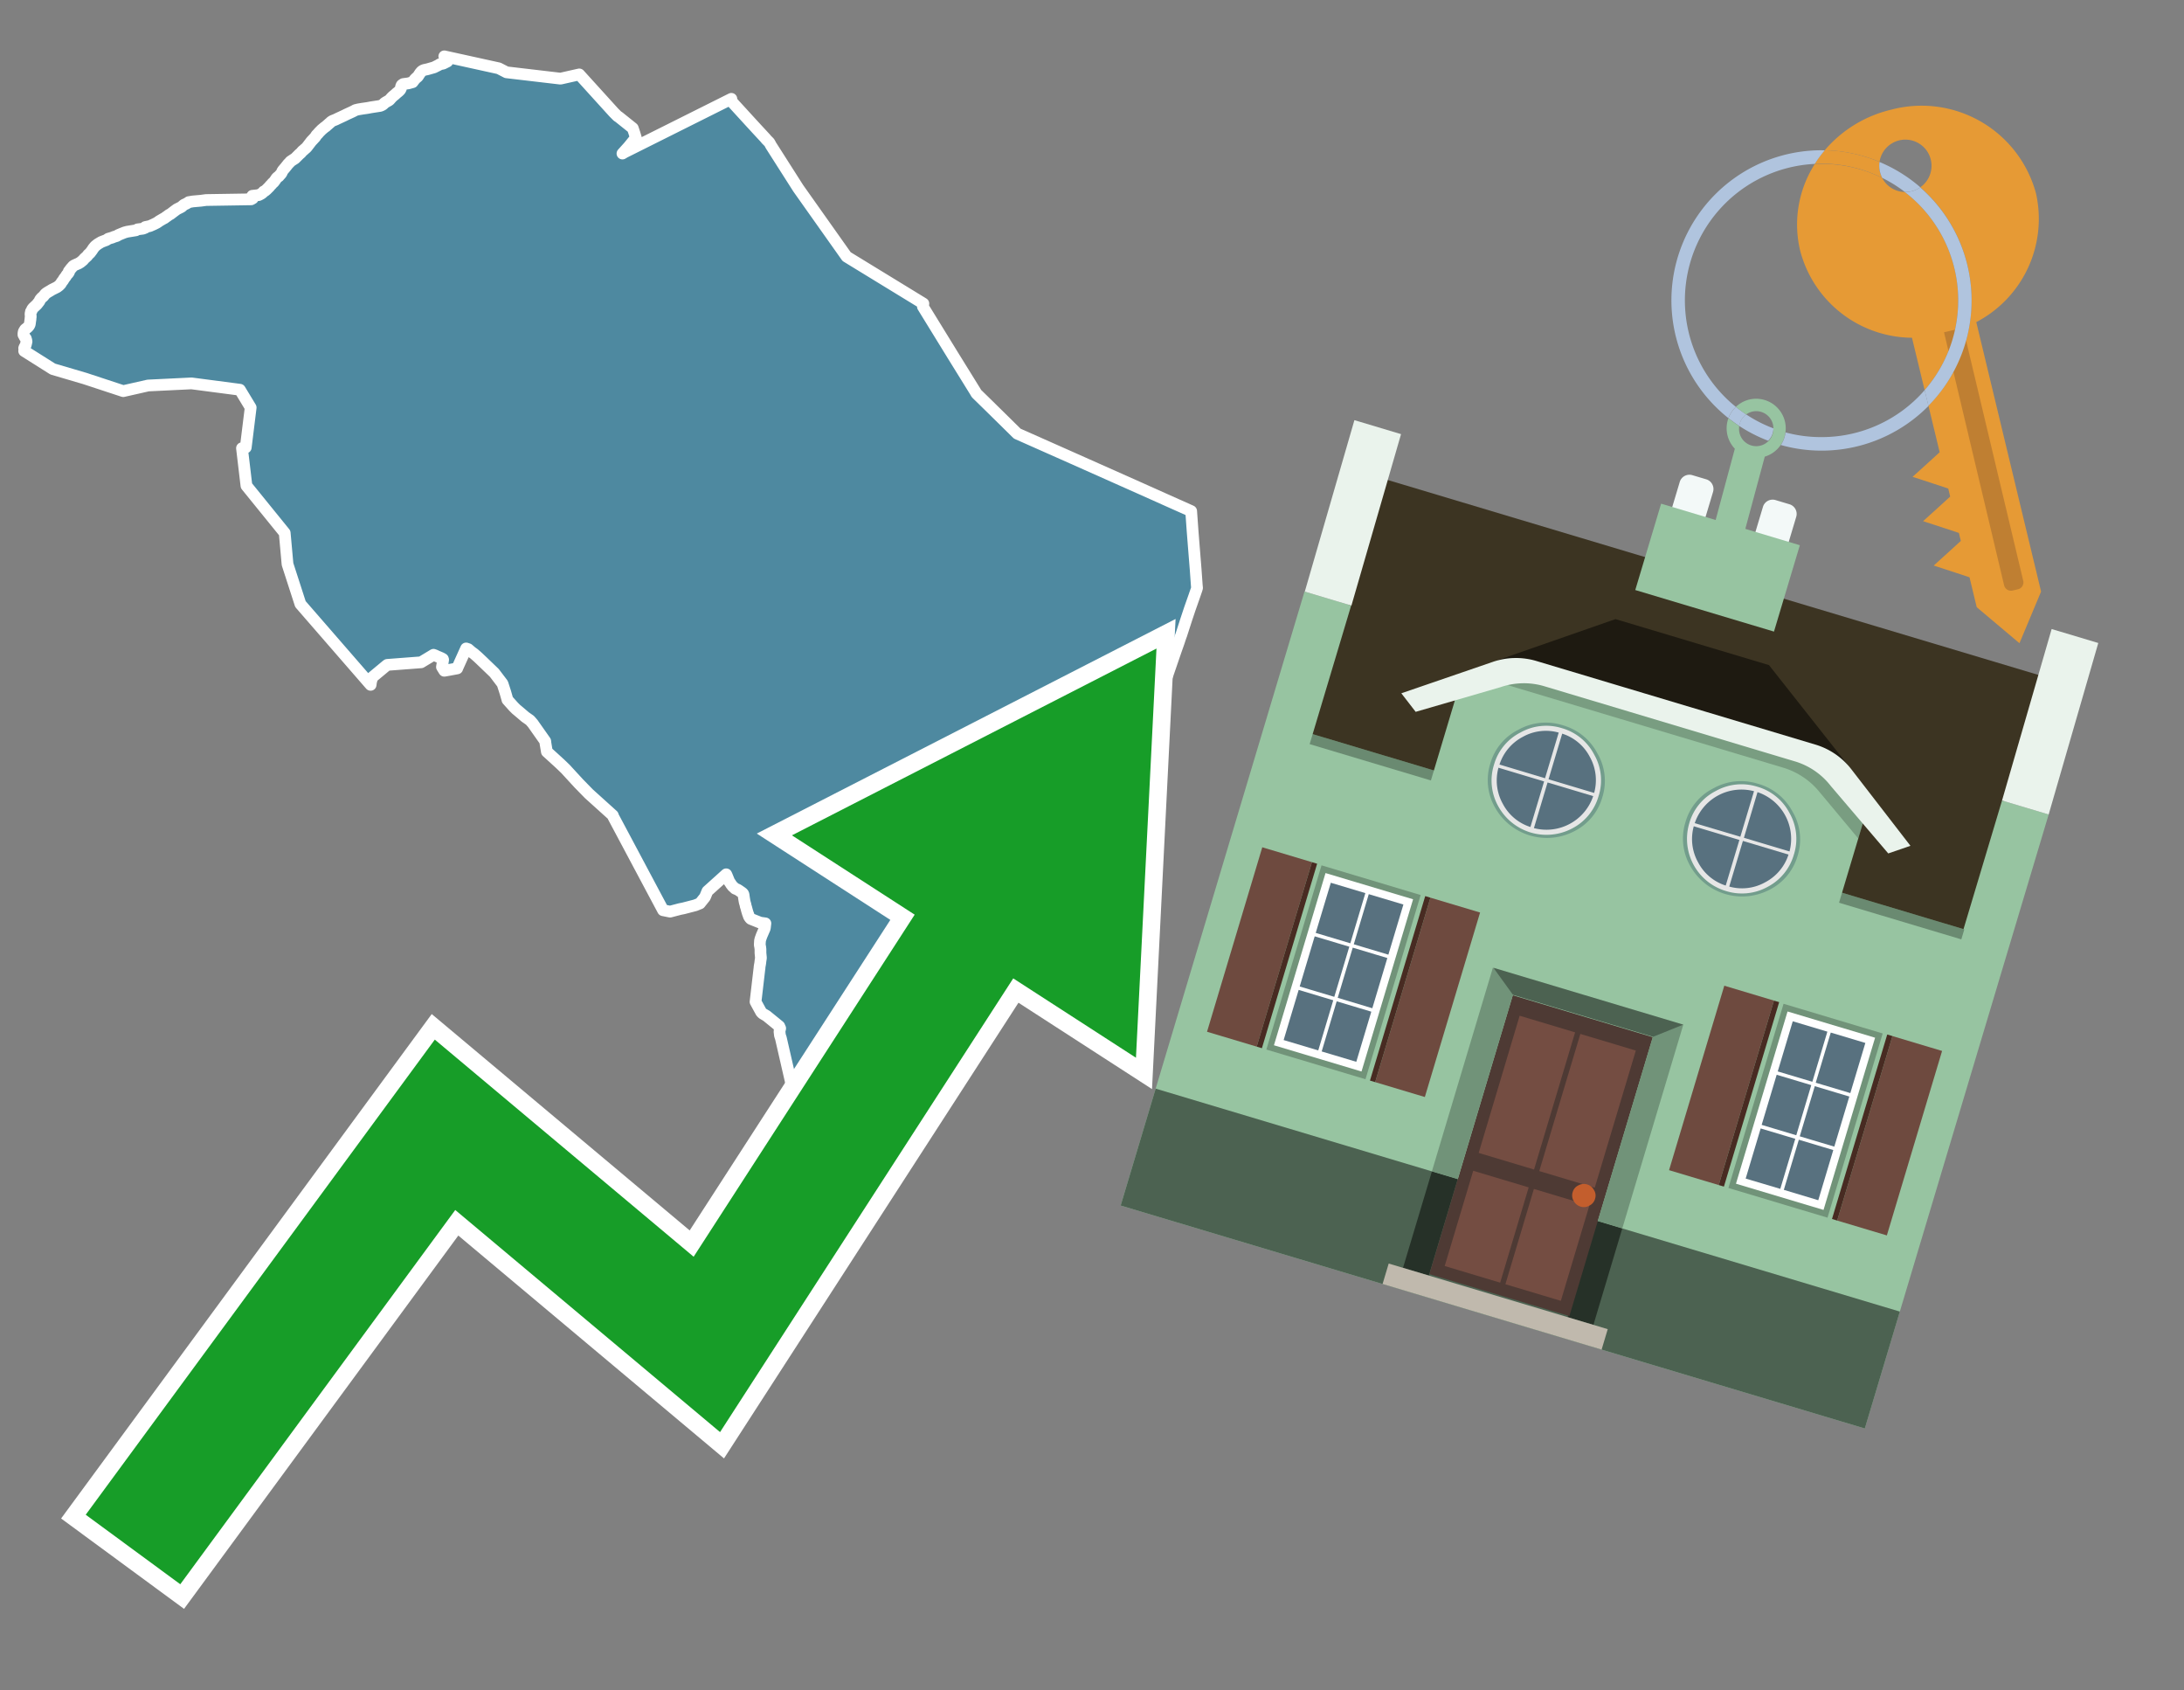<svg id="Text" xmlns="http://www.w3.org/2000/svg" width="93.05" height="72" viewBox="0 0 93.05 72"><rect x="0" y="0" width="93.05" height="72" fill="#808080" stroke="none"/><polygon points="31.16,4.21 31.16,4.3 31.26,4.42 31.8,5.01 31.9,5.12 32.24,5.49 32.62,5.9 32.64,5.93 32.77,6.06 32.79,6.09 32.85,6.2 34.01,8.02 36.07,10.93 39.34,12.93 39.33,13.01 39.32,13.06 40.6,15.14 41.56,16.69 41.6,16.76 41.66,16.82 42.07,17.22 42.67,17.81 43.34,18.47 45.66,19.5 48.58,20.8 49.63,21.27 50.75,21.77 50.81,22.61 50.85,23.12 50.89,23.62 50.94,24.24 50.99,24.94 51,25.04 50.98,25.11 50.88,25.4 50.69,25.94 50.55,26.36 50.33,27.04 50.3,27.12 50.21,27.39 50.09,27.73 49.72,28.81 49.44,29.64 49.07,29.84 48.7,30.04 47.61,30.64 46.87,31.04 46.79,31.07 46.71,31.12 46.39,31.17 46.13,31.22 45.92,31.25 45.82,31.29 45.66,31.32 45.57,31.35 45.41,31.39 45.28,31.42 45.09,31.45 44.98,31.54 44.92,31.61 44.84,31.69 44.8,31.73 44.74,31.8 44.38,32.23 43.69,33.02 43.34,33.42 43.11,33.69 43.05,33.74 43.01,33.78 42.79,33.97 42.68,34.05 42.6,34.12 42.46,34.24 41.97,34.68 41.75,34.88 41.61,35.02 41.54,35.16 41.44,35.38 41.25,35.85 40.96,36.53 40.8,36.93 40.52,37.59 39.86,39.17 39.47,40.13 39.2,40.75 39.15,40.88 38.93,41.38 39,41.41 38.93,41.48 38.86,41.53 38.89,41.57 38.93,41.64 38.95,41.67 38.98,41.74 39.01,41.77 39.03,41.82 39.1,41.87 39.13,41.93 39.15,41.97 39.15,42 39.17,42.03 39.19,42.06 39.19,42.12 39.2,42.17 39.2,42.21 39.17,42.24 39.12,42.27 39.01,42.32 38.96,42.36 38.94,42.39 38.89,42.42 38.86,42.45 38.8,42.53 38.77,42.57 38.74,42.61 38.67,42.64 38.61,42.71 38.6,42.75 38.6,42.79 38.59,42.82 38.59,42.85 38.57,42.88 38.53,42.92 38.5,42.95 38.47,42.98 38.46,43.03 38.46,43.07 38.48,43.2 38.48,43.23 38.45,43.31 38.43,43.35 38.4,43.39 38.37,43.42 38.26,43.47 38.21,43.52 38.15,43.56 38.16,43.61 38.16,43.64 38.15,43.77 38.13,43.84 38.12,43.88 38.11,43.99 38.11,44.03 38.11,44.07 38.11,44.14 38.12,44.19 38.11,44.25 38.11,44.28 38.11,44.33 38.04,44.36 38.07,44.39 38.05,44.45 38.02,44.5 38.01,44.54 38,44.57 37.99,44.61 37.97,44.67 37.94,44.7 37.92,44.76 37.91,44.8 37.88,44.83 37.81,44.86 37.79,44.89 37.8,44.93 37.78,44.97 37.59,45.01 37.38,45.05 37.37,45.1 37.38,45.15 37.43,45.23 37.45,45.28 37.49,45.31 37.5,45.34 37.47,45.37 37.42,45.51 37.39,45.55 37.38,45.59 37.35,45.63 37.33,45.69 37.32,45.75 37.28,45.84 37.26,45.89 37.24,45.92 37.21,45.95 37.2,45.99 37.17,46.02 36.89,46.28 36.86,46.31 36.85,46.4 36.85,46.45 36.86,46.5 36.86,46.54 36.85,46.57 36.84,46.63 36.83,46.66 36.83,46.75 36.78,46.87 36.77,46.91 36.7,47.02 36.68,47.07 36.65,47.2 36.63,47.24 36.62,47.28 36.61,47.32 36.6,47.37 36.59,47.42 36.57,47.45 36.52,47.56 36.48,47.61 36.49,47.65 36.51,47.69 36.5,47.72 36.49,47.76 36.48,47.79 36.45,47.83 36.43,47.86 36.44,47.89 36.44,47.94 36.46,47.97 36.49,48 36.51,48.03 36.54,48.08 36.56,48.12 36.57,48.15 36.61,48.29 36.62,48.32 36.63,48.35 36.65,48.45 36.69,48.64 36.71,48.7 36.72,48.77 36.74,48.83 36.79,48.97 36.85,49.27 36.82,49.3 36.81,49.34 36.78,49.39 36.72,49.47 36.68,49.51 36.54,49.61 36.44,49.64 35.74,49.57 35.62,49.54 34.93,49.24 34.88,49.21 34.83,49.18 34.76,49.12 34.73,49.08 34.7,49.03 34.63,48.9 34.57,48.74 34.56,48.67 34.53,48.57 34.52,48.54 34.5,48.49 34.47,48.41 34.25,48.22 34.18,48.19 33.27,44.22 33.23,44.1 33.21,43.93 33.24,43.8 33.2,43.71 32.66,43.27 32.49,43.17 32.43,43.11 32.19,42.67 32.35,41.3 32.36,41.23 32.36,41.2 32.37,41.13 32.38,41.08 32.39,41.02 32.4,40.93 32.42,40.8 32.4,40.59 32.4,40.51 32.4,40.47 32.4,40.43 32.39,40.35 32.37,40.24 32.38,40.07 32.39,40.03 32.4,39.99 32.45,39.85 32.58,39.55 32.59,39.5 32.6,39.41 32.61,39.33 32.39,39.3 31.99,39.14 31.96,39.11 31.93,39.07 31.9,39.02 31.89,38.97 31.87,38.93 31.83,38.8 31.79,38.65 31.77,38.59 31.76,38.53 31.73,38.43 31.72,38.38 31.71,38.32 31.7,38.26 31.68,38.12 31.67,38.08 31.65,38.05 31.6,38.01 31.47,37.92 31.42,37.89 31.32,37.85 31.28,37.81 31.21,37.75 31.19,37.72 31.15,37.67 31.12,37.62 31.07,37.55 30.96,37.28 30.94,37.24 30.14,37.96 30.04,38.2 30.02,38.23 29.82,38.48 29.62,38.56 29.12,38.69 28.97,38.72 28.55,38.83 28.25,38.77 26.13,34.79 26.11,34.73 25.09,33.81 24.66,33.37 24.2,32.87 24.09,32.75 23.85,32.52 23.4,32.11 23.3,32.02 23.24,31.66 23.23,31.57 22.73,30.86 22.71,30.83 22.65,30.76 22.58,30.68 22.38,30.54 22.11,30.31 21.99,30.21 21.96,30.18 21.88,30.1 21.62,29.81 21.61,29.77 21.59,29.7 21.53,29.49 21.41,29.12 21.06,28.66 20.55,28.17 20.36,27.99 20.2,27.85 20.09,27.77 19.95,27.65 19.86,27.62 19.49,28.44 19.48,28.47 19.1,28.54 18.93,28.57 18.83,28.41 18.88,28.1 18.87,28.07 18.8,28.03 18.61,27.95 18.55,27.92 18.47,27.89 17.94,28.21 16.5,28.32 16.46,28.35 15.87,28.84 15.85,28.89 15.81,29.03 15.79,29.17 12.8,25.73 12.25,24.03 12.13,22.7 10.5,20.69 10.31,19.09 10.47,19.06 10.68,17.36 10.22,16.6 8.16,16.33 6.31,16.42 5.25,16.66 3.61,16.12 2.25,15.72 1.03,14.95 1.04,14.92 1.04,14.89 1.03,14.83 1.05,14.78 1.07,14.75 1.09,14.71 1.11,14.64 1.12,14.59 1.13,14.55 1.12,14.49 1.11,14.46 1.1,14.42 1.06,14.37 1.03,14.31 1,14.26 1,14.23 1,14.2 1.01,14.14 1.02,14.11 1.04,14.08 1.07,14.03 1.12,13.99 1.17,13.95 1.21,13.91 1.24,13.87 1.26,13.83 1.27,13.8 1.29,13.65 1.3,13.59 1.3,13.55 1.31,13.49 1.3,13.37 1.31,13.32 1.32,13.27 1.35,13.23 1.36,13.19 1.38,13.16 1.41,13.12 1.57,12.97 1.68,12.83 1.71,12.76 1.76,12.7 1.79,12.67 1.84,12.63 1.89,12.57 1.93,12.52 1.98,12.48 2.06,12.43 2.13,12.39 2.21,12.34 2.29,12.3 2.37,12.26 2.43,12.23 2.47,12.2 2.51,12.17 2.58,12.1 2.6,12.07 2.62,12.03 2.69,11.94 2.73,11.87 2.8,11.78 2.83,11.73 2.85,11.7 2.9,11.65 2.92,11.62 2.94,11.59 2.93,11.56 2.97,11.51 3,11.47 3.02,11.44 3.05,11.41 3.1,11.35 3.13,11.32 3.19,11.29 3.28,11.25 3.35,11.22 3.43,11.17 3.54,11.08 3.58,11.03 3.61,11 3.72,10.9 3.76,10.84 3.81,10.8 3.84,10.77 3.87,10.73 3.9,10.69 3.93,10.65 3.96,10.6 3.99,10.56 4.04,10.5 4.07,10.47 4.11,10.44 4.16,10.4 4.21,10.37 4.31,10.31 4.41,10.27 4.52,10.23 4.57,10.2 4.61,10.17 4.78,10.12 4.85,10.09 4.98,10.05 5.04,10.01 5.16,9.96 5.31,9.9 5.42,9.87 5.79,9.81 5.86,9.77 6.09,9.74 6.19,9.7 6.19,9.67 6.38,9.63 6.47,9.59 6.54,9.56 6.68,9.49 6.74,9.45 6.78,9.42 6.95,9.32 7.01,9.29 7.06,9.25 7.12,9.21 7.2,9.15 7.26,9.12 7.39,9.02 7.47,8.96 7.54,8.91 7.62,8.87 7.7,8.83 7.75,8.8 7.79,8.76 7.84,8.72 7.93,8.68 8,8.64 8.04,8.61 8.22,8.58 8.56,8.55 8.78,8.52 10.7,8.49 10.77,8.45 10.74,8.4 10.73,8.37 10.75,8.34 11.02,8.31 11.08,8.28 11.15,8.24 11.21,8.19 11.23,8.16 11.29,8.13 11.35,8.08 11.44,7.99 11.48,7.95 11.51,7.91 11.57,7.85 11.61,7.8 11.66,7.76 11.69,7.72 11.72,7.68 11.74,7.65 11.78,7.59 11.82,7.55 11.88,7.51 11.9,7.48 11.95,7.43 11.99,7.38 12.01,7.34 12.02,7.31 12.05,7.26 12.1,7.2 12.16,7.13 12.2,7.08 12.24,7.03 12.27,6.99 12.3,6.96 12.34,6.92 12.37,6.88 12.43,6.84 12.49,6.8 12.57,6.75 12.6,6.72 12.64,6.68 12.67,6.65 12.71,6.61 12.75,6.57 12.82,6.51 12.87,6.45 12.9,6.42 12.94,6.39 12.97,6.36 13.03,6.31 13.07,6.27 13.17,6.14 13.27,6.01 13.3,5.98 13.43,5.84 13.45,5.81 13.48,5.76 13.54,5.7 13.6,5.63 13.66,5.57 13.71,5.52 13.83,5.42 13.89,5.38 13.93,5.34 13.98,5.3 14.01,5.27 14.06,5.23 14.1,5.19 14.16,5.15 14.31,5.09 14.39,5.05 14.67,4.92 14.77,4.87 14.88,4.82 15.01,4.76 15.09,4.72 15.14,4.69 15.26,4.66 15.44,4.63 15.65,4.6 15.81,4.57 16.2,4.51 16.27,4.48 16.32,4.45 16.38,4.39 16.44,4.35 16.58,4.27 16.61,4.24 16.68,4.16 16.73,4.11 16.79,4.06 16.84,4.02 16.88,3.98 16.93,3.94 16.99,3.89 17.04,3.84 17.06,3.81 17.08,3.77 17.08,3.72 17.09,3.69 17.1,3.65 17.12,3.62 17.18,3.58 17.4,3.55 17.58,3.5 17.61,3.46 17.64,3.42 17.67,3.38 17.73,3.32 17.78,3.28 17.81,3.25 17.84,3.2 17.88,3.14 17.9,3.11 17.95,3.05 18,3.01 18.07,2.98 18.21,2.95 18.49,2.87 18.55,2.84 18.61,2.81 18.69,2.77 18.73,2.74 18.88,2.71 19.06,2.62 19.06,2.57 18.98,2.43 18.93,2.4 21.25,2.91 21.58,3.08 23.88,3.35 24.68,3.17 26.15,4.79 26.31,4.95 26.36,4.98 26.96,5.46 27.03,5.67 27.09,5.87 26.79,6.24 26.52,6.54 26.62,6.48 " fill="#4e89a0" stroke="#fff" stroke-linejoin="round" stroke-width="0.5"/><polygon points="49.272 27.624 33.741 35.58 38.97 38.959 29.553 53.529 18.525 44.281 3.652 64.518 7.681 67.479 19.396 51.538 30.678 60.999 43.169 41.673 48.398 45.053 49.272 27.624" fill="none" stroke="#fff" stroke-miterlimit="10" stroke-width="1.5"/><polygon points="49.272 27.624 33.741 35.58 38.97 38.959 29.553 53.529 18.525 44.281 3.652 64.518 7.681 67.479 19.396 51.538 30.678 60.999 43.169 41.673 48.398 45.053 49.272 27.624" fill="#179d28"/><path d="M80.19,7.577a1.16,1.16,0,0,1-.094-.251,1.114,1.114,0,0,1-.018-.429A6.367,6.367,0,0,0,77.743,6.4a5.269,5.269,0,0,0-.423.577c.1,0,.192-.007.288-.007A5.794,5.794,0,0,1,80.19,7.577Z" fill="#e69a35"/><path d="M77.608,6.4A6.394,6.394,0,0,0,73.64,17.81a1.26,1.26,0,0,1,.317-.48A5.821,5.821,0,0,1,77.32,6.981a5.269,5.269,0,0,1,.423-.577Z" fill="#b0c4de"/><path d="M84.2,13.72a4.962,4.962,0,0,0,2.545-5.48,5.047,5.047,0,0,0-6.179-3.566A5.322,5.322,0,0,0,77.743,6.4a6.367,6.367,0,0,1,2.335.493,1.114,1.114,0,1,1,1.736,1.084,6.392,6.392,0,0,1,.347,9.3l.479,1.985-.438.4-.716.648.92.3.6.2.082.341-.438.4-.716.648.92.3.605.2.082.341-.438.4-.716.649.92.3.605.2.307,1.274,1.821,1.534.921-2.2Z" fill="#e69a35"/><path d="M81.154,8.179a1.115,1.115,0,0,1-.964-.6,5.794,5.794,0,0,0-2.582-.6c-.1,0-.192,0-.288.007a4.783,4.783,0,0,0-.625,3.685,4.962,4.962,0,0,0,4.765,3.715L82,16.617a5.82,5.82,0,0,0-.846-8.438Z" fill="#e69a35"/><path d="M74.1,18.142a6.386,6.386,0,0,0,1.232.63.73.73,0,0,0,.224-.527h0a5.783,5.783,0,0,1-1.159-.593A.733.733,0,0,0,74.1,18.142Z" fill="#b0c4de"/><path d="M74.4,17.652q-.228-.152-.44-.322a1.26,1.26,0,0,0-.317.48c.148.117.3.228.46.332A.733.733,0,0,1,74.4,17.652Z" fill="#b0c4de"/><path d="M74.824,16.984a1.257,1.257,0,0,0-.867.346c.141.114.288.222.44.322a.731.731,0,0,1,1.159.593h0a.732.732,0,1,1-1.463,0,.7.7,0,0,1,.007-.1c-.158-.1-.312-.215-.46-.332a1.258,1.258,0,0,0,.273,1.3l-.979,3.635,1.275.341.98-3.639a1.266,1.266,0,0,0,.681-.5,1.249,1.249,0,0,0,.2-.538,1.328,1.328,0,0,0,.012-.168A1.262,1.262,0,0,0,74.824,16.984Z" fill="#97c4a1"/><path d="M85.974,25.1l-.226.053a.3.3,0,0,1-.362-.223l-2.56-10.777.81-.193L86.2,24.736A.3.3,0,0,1,85.974,25.1Z" fill="#bf7f32"/><path d="M80.1,7.326a1.16,1.16,0,0,0,.094.251,5.833,5.833,0,0,1,.964.6,1.137,1.137,0,0,0,.287-.031,1.108,1.108,0,0,0,.373-.167A6.371,6.371,0,0,0,80.078,6.9,1.114,1.114,0,0,0,80.1,7.326Z" fill="#b0c4de"/><path d="M77.608,18.618a5.836,5.836,0,0,1-1.534-.2,1.24,1.24,0,0,1-.2.537,6.4,6.4,0,0,0,6.291-1.666L82,16.617A5.807,5.807,0,0,1,77.608,18.618Z" fill="#b0c4de"/><path d="M81.814,7.981a1.108,1.108,0,0,1-.373.167,1.137,1.137,0,0,1-.287.031A5.82,5.82,0,0,1,82,16.617l.161.667a6.392,6.392,0,0,0-.347-9.3Z" fill="#b0c4de"/><polygon points="83.79 39.753 55.78 31.364 58.988 20.404 86.964 28.783 83.79 39.753 83.79 39.753" fill="#3c3422" fill-rule="evenodd"/><polygon points="81.705 53.32 87.284 34.692 85.297 34.097 83.656 39.575 55.926 31.269 57.567 25.791 55.579 25.196 47.746 51.348 79.451 60.844 81.705 53.32" fill="#97c4a1" fill-rule="evenodd"/><rect x="69.522" y="21.148" width="0.444" height="28.983" transform="translate(15.592 92.226) rotate(-73.326)" opacity="0.3"/><polygon points="87.284 34.692 85.297 34.097 87.411 26.793 89.398 27.388 87.284 34.692 87.284 34.692" fill="#eaf3ec" fill-rule="evenodd"/><polygon points="57.578 25.794 55.591 25.199 57.705 17.896 59.692 18.491 57.578 25.794 57.578 25.794" fill="#eaf3ec" fill-rule="evenodd"/><polygon points="79.451 60.844 80.943 55.865 49.238 46.369 47.747 51.348 79.451 60.844 79.451 60.844" fill="#4c6251" fill-rule="evenodd"/><path d="M71.566,20.528l-.522,1.743,1.418.425.523-1.744a.432.432,0,0,0-.289-.536l-.593-.177A.431.431,0,0,0,71.566,20.528Z" fill="#f3f9f8" fill-rule="evenodd"/><path d="M75.111,21.589l-.522,1.743,1.418.425.522-1.743a.43.43,0,0,0-.289-.536l-.593-.178A.43.43,0,0,0,75.111,21.589Z" fill="#f3f9f8" fill-rule="evenodd"/><polygon points="75.368 28.329 68.829 26.37 63.807 28.121 78.733 32.591 75.368 28.329" fill="#1e1a11"/><polygon points="78.248 32.422 64.442 28.287 62.236 28.998 60.064 36.247 77.453 41.455 79.651 34.116 78.248 32.422" fill="#97c4a1"/><path d="M77.74,32.516S65.088,28.725,65,28.7l-.938.43,11.892,3.562a3.175,3.175,0,0,1,1.532,1l1.685,2.02.327-1.09Z" fill-rule="evenodd" opacity="0.2"/><path d="M77.35,31.716,65.458,28.154a3.041,3.041,0,0,0-1.854.037l-3.9,1.339.611.79,3.626-1.054a3.045,3.045,0,0,1,1.855-.037l10.673,3.2A3.028,3.028,0,0,1,78,33.477l2.45,2.874.945-.325-2.518-3.26A3.036,3.036,0,0,0,77.35,31.716Z" fill="#eaf3ec"/><polygon points="76.683 23.223 70.773 21.453 69.671 25.132 75.581 26.902 76.683 23.223 76.683 23.223" fill="#97c4a1" fill-rule="evenodd"/><g id="Symbol_9_0_Layer2_0_MEMBER_8_MEMBER_21_MEMBER_0_FILL" data-name="Symbol 9 0 Layer2 0 MEMBER 8 MEMBER 21 MEMBER 0 FILL"><path d="M66.584,30.892a2.39,2.39,0,0,0-1.891.189,2.317,2.317,0,0,0-1.2,1.448A2.345,2.345,0,0,0,63.7,34.4a2.528,2.528,0,0,0,3.367,1.008,2.339,2.339,0,0,0,1.2-1.447,2.313,2.313,0,0,0-.208-1.87A2.394,2.394,0,0,0,66.584,30.892Z" fill="#729d8c"/></g><g id="Symbol_9_0_Layer2_0_MEMBER_8_MEMBER_21_MEMBER_1_FILL" data-name="Symbol 9 0 Layer2 0 MEMBER 8 MEMBER 21 MEMBER 1 FILL"><path d="M66.547,31.016a2.241,2.241,0,0,0-1.769.185,2.213,2.213,0,0,0-1.127,1.376,2.239,2.239,0,0,0,.185,1.768,2.341,2.341,0,0,0,3.145.942,2.234,2.234,0,0,0,1.126-1.376,2.207,2.207,0,0,0-.185-1.768A2.237,2.237,0,0,0,66.547,31.016Z" fill="#e6e6e6"/></g><g id="Symbol_9_0_Layer2_0_MEMBER_8_MEMBER_21_MEMBER_2_MEMBER_0_FILL" data-name="Symbol 9 0 Layer2 0 MEMBER 8 MEMBER 21 MEMBER 2 MEMBER 0 FILL"><path d="M65.787,33.284,63.843,32.7a2.036,2.036,0,0,0,.186,1.539,2.015,2.015,0,0,0,1.175.986Z" fill="#58717f"/></g><g id="Symbol_9_0_Layer2_0_MEMBER_8_MEMBER_21_MEMBER_2_MEMBER_1_FILL" data-name="Symbol 9 0 Layer2 0 MEMBER 8 MEMBER 21 MEMBER 2 MEMBER 1 FILL"><path d="M65.827,33.148l.582-1.944a2.01,2.01,0,0,0-1.523.178,2.037,2.037,0,0,0-1,1.183Z" fill="#58717f"/></g><g id="Symbol_9_0_Layer2_0_MEMBER_8_MEMBER_21_MEMBER_2_MEMBER_2_FILL" data-name="Symbol 9 0 Layer2 0 MEMBER 8 MEMBER 21 MEMBER 2 MEMBER 2 FILL"><path d="M67.878,33.91l-1.943-.582-.582,1.944a2.1,2.1,0,0,0,2.525-1.362Z" fill="#58717f"/></g><g id="Symbol_9_0_Layer2_0_MEMBER_8_MEMBER_21_MEMBER_2_MEMBER_3_FILL" data-name="Symbol 9 0 Layer2 0 MEMBER 8 MEMBER 21 MEMBER 2 MEMBER 3 FILL"><path d="M66.558,31.249l-.582,1.943,1.943.582a2.031,2.031,0,0,0-.186-1.539A2.009,2.009,0,0,0,66.558,31.249Z" fill="#58717f"/></g><g id="Symbol_9_0_Layer2_0_MEMBER_8_MEMBER_21_MEMBER_0_FILL-2" data-name="Symbol 9 0 Layer2 0 MEMBER 8 MEMBER 21 MEMBER 0 FILL"><path d="M74.9,33.384a2.4,2.4,0,0,0-1.891.189,2.316,2.316,0,0,0-1.2,1.448,2.341,2.341,0,0,0,.209,1.87A2.527,2.527,0,0,0,75.387,37.9a2.345,2.345,0,0,0,1.2-1.447,2.314,2.314,0,0,0-.209-1.87A2.389,2.389,0,0,0,74.9,33.384Z" fill="#729d8c"/></g><g id="Symbol_9_0_Layer2_0_MEMBER_8_MEMBER_21_MEMBER_1_FILL-2" data-name="Symbol 9 0 Layer2 0 MEMBER 8 MEMBER 21 MEMBER 1 FILL"><path d="M74.867,33.508a2.239,2.239,0,0,0-1.768.185,2.21,2.21,0,0,0-1.127,1.376,2.316,2.316,0,0,0,1.564,2.883,2.261,2.261,0,0,0,1.765-.173A2.237,2.237,0,0,0,76.428,36.4a2.209,2.209,0,0,0-.185-1.769A2.239,2.239,0,0,0,74.867,33.508Z" fill="#e6e6e6"/></g><g id="Symbol_9_0_Layer2_0_MEMBER_8_MEMBER_21_MEMBER_2_MEMBER_0_FILL-2" data-name="Symbol 9 0 Layer2 0 MEMBER 8 MEMBER 21 MEMBER 2 MEMBER 0 FILL"><path d="M74.107,35.776l-1.943-.582a2.031,2.031,0,0,0,.186,1.539,2.009,2.009,0,0,0,1.175.986Z" fill="#58717f"/></g><g id="Symbol_9_0_Layer2_0_MEMBER_8_MEMBER_21_MEMBER_2_MEMBER_1_FILL-2" data-name="Symbol 9 0 Layer2 0 MEMBER 8 MEMBER 21 MEMBER 2 MEMBER 1 FILL"><path d="M74.148,35.64,74.73,33.7a2.1,2.1,0,0,0-2.525,1.362Z" fill="#58717f"/></g><g id="Symbol_9_0_Layer2_0_MEMBER_8_MEMBER_21_MEMBER_2_MEMBER_2_FILL-2" data-name="Symbol 9 0 Layer2 0 MEMBER 8 MEMBER 21 MEMBER 2 MEMBER 2 FILL"><path d="M76.2,36.4l-1.943-.582-.582,1.944a2.015,2.015,0,0,0,1.523-.178A2.036,2.036,0,0,0,76.2,36.4Z" fill="#58717f"/></g><g id="Symbol_9_0_Layer2_0_MEMBER_8_MEMBER_21_MEMBER_2_MEMBER_3_FILL-2" data-name="Symbol 9 0 Layer2 0 MEMBER 8 MEMBER 21 MEMBER 2 MEMBER 3 FILL"><path d="M74.879,33.741,74.3,35.684l1.943.582a2.1,2.1,0,0,0-1.361-2.525Z" fill="#58717f"/></g><polygon points="51.426 43.946 53.542 44.58 55.896 36.723 53.78 36.089 51.426 43.946 51.426 43.946" fill="#6e4a3f" fill-rule="evenodd"/><polygon points="53.542 44.58 53.764 44.647 56.117 36.789 55.896 36.723 53.542 44.58 53.542 44.58" fill="#482b22" fill-rule="evenodd"/><polygon points="60.706 46.726 58.59 46.092 60.943 38.235 63.059 38.868 60.706 46.726 60.706 46.726" fill="#6e4a3f" fill-rule="evenodd"/><polygon points="58.59 46.092 58.368 46.026 60.722 38.168 60.943 38.235 58.59 46.092 58.59 46.092" fill="#482b22" fill-rule="evenodd"/><rect x="53.146" y="39.209" width="8.19" height="4.408" transform="translate(1.145 84.365) rotate(-73.326)" fill="#719379"/><polygon points="60.205 38.304 56.474 37.187 54.277 44.522 58.008 45.639 60.205 38.304 60.205 38.304" fill="#fff" fill-rule="evenodd"/><path d="M59.792,38.527l-.64,2.136-1.474-.442.639-2.135,1.475.441Zm-1.621-.485-.64,2.136-1.474-.442L56.7,37.6l1.474.442Zm-2.158,1.84,1.475.441-.64,2.136-1.474-.441.639-2.136Zm-.683,2.282,1.474.441-.639,2.136L54.69,44.3l.64-2.135Zm.981,2.621.639-2.136,1.475.442-.64,2.135-1.474-.441Zm2.158-1.84L56.994,42.5l.64-2.136,1.474.442-.639,2.136Z" fill="#58717f" fill-rule="evenodd"/><polygon points="80.39 52.621 78.274 51.988 80.628 44.13 82.743 44.764 80.39 52.621 80.39 52.621" fill="#6e4a3f" fill-rule="evenodd"/><polygon points="78.274 51.988 78.053 51.921 80.406 44.064 80.628 44.13 78.274 51.988 78.274 51.988" fill="#482b22" fill-rule="evenodd"/><polygon points="71.111 49.842 73.227 50.476 75.58 42.619 73.464 41.985 71.111 49.842 71.111 49.842" fill="#6e4a3f" fill-rule="evenodd"/><polygon points="73.227 50.476 73.448 50.542 75.802 42.685 75.58 42.619 73.227 50.476 73.227 50.476" fill="#482b22" fill-rule="evenodd"/><rect x="72.83" y="45.105" width="8.19" height="4.408" transform="translate(9.534 107.426) rotate(-73.326)" fill="#719379"/><polygon points="76.159 43.083 79.889 44.2 77.692 51.535 73.962 50.418 76.159 43.083 76.159 43.083" fill="#fff" fill-rule="evenodd"/><path d="M76.381,43.5l1.475.442-.64,2.135-1.475-.441.64-2.136ZM78,43.981l1.474.442-.64,2.136-1.474-.442L78,43.981Zm.791,2.724-.64,2.135L76.679,48.4l.64-2.136,1.474.442Zm-.684,2.282-.639,2.135L76,50.68l.64-2.135,1.474.442Zm-2.26,1.65L74.375,50.2l.639-2.135,1.475.441-.64,2.136Zm-.791-2.724.64-2.135,1.474.441-.639,2.136-1.475-.442Z" fill="#58717f" fill-rule="evenodd"/><polygon points="67.888 56.431 69.118 52.323 68.019 51.994 66.789 56.102 67.888 56.431 67.888 56.431" fill="#263128" fill-rule="evenodd"/><polygon points="60.877 54.331 62.108 50.223 61.007 49.894 59.776 54.002 60.877 54.331 60.877 54.331" fill="#263128" fill-rule="evenodd"/><g id="Symbol_9_0_Layer2_0_MEMBER_8_MEMBER_12_MEMBER_0_FILL" data-name="Symbol 9 0 Layer2 0 MEMBER 8 MEMBER 12 MEMBER 0 FILL"><path d="M70.418,44.178l-5.965-1.786L60.9,54.27l5.964,1.786Z" fill="#4e3a34"/></g><g id="Symbol_9_0_Layer2_0_MEMBER_8_MEMBER_12_MEMBER_1_MEMBER_0_FILL" data-name="Symbol 9 0 Layer2 0 MEMBER 8 MEMBER 12 MEMBER 1 MEMBER 0 FILL"><path d="M65.358,49.815l1.75-5.843-2.363-.708L63,49.107Z" fill="#744d42"/></g><g id="Symbol_9_0_Layer2_0_MEMBER_8_MEMBER_12_MEMBER_1_MEMBER_1_FILL" data-name="Symbol 9 0 Layer2 0 MEMBER 8 MEMBER 12 MEMBER 1 MEMBER 1 FILL"><path d="M67.331,44.039l-1.75,5.842,2.364.708,1.75-5.842Z" fill="#744d42"/></g><g id="Symbol_9_0_Layer2_0_MEMBER_8_MEMBER_12_MEMBER_2_MEMBER_0_FILL" data-name="Symbol 9 0 Layer2 0 MEMBER 8 MEMBER 12 MEMBER 2 MEMBER 0 FILL"><path d="M63.915,54.633l1.215-4.058-2.363-.707-1.215,4.057Z" fill="#744d42"/></g><g id="Symbol_9_0_Layer2_0_MEMBER_8_MEMBER_12_MEMBER_2_MEMBER_1_FILL" data-name="Symbol 9 0 Layer2 0 MEMBER 8 MEMBER 12 MEMBER 2 MEMBER 1 FILL"><path d="M66.5,55.407l1.215-4.057-2.363-.708L64.138,54.7Z" fill="#744d42"/></g><g id="Symbol_9_0_Layer2_0_MEMBER_8_MEMBER_13_FILL" data-name="Symbol 9 0 Layer2 0 MEMBER 8 MEMBER 13 FILL"><path d="M67.959,51.058a.439.439,0,0,0-.045-.367.487.487,0,0,0-.669-.2.445.445,0,0,0-.239.282.457.457,0,0,0,.041.378.481.481,0,0,0,.293.242.459.459,0,0,0,.377-.042A.453.453,0,0,0,67.959,51.058Z" fill="#c35e2d"/></g><g id="Symbol_9_0_Layer2_0_MEMBER_8_MEMBER_14_FILL" data-name="Symbol 9 0 Layer2 0 MEMBER 8 MEMBER 14 FILL"><path d="M64.557,42.047l-.951-.833-2.6,8.68,1.1.329Z" fill="#719379"/></g><g id="Symbol_9_0_Layer2_0_MEMBER_8_MEMBER_15_FILL" data-name="Symbol 9 0 Layer2 0 MEMBER 8 MEMBER 15 FILL"><path d="M71.718,43.643l-1.2.19L68.072,52.01l1.046.313Z" fill="#719379"/></g><g id="Symbol_9_0_Layer2_0_MEMBER_8_MEMBER_16_FILL" data-name="Symbol 9 0 Layer2 0 MEMBER 8 MEMBER 16 FILL"><path d="M63.627,41.22l.836,1.156,5.961,1.786,1.294-.519Z" fill="#4c6251"/></g><polygon points="58.905 54.69 59.166 53.819 68.498 56.614 68.237 57.485 58.905 54.69 58.905 54.69" fill="#c0b9ad" fill-rule="evenodd"/></svg>
